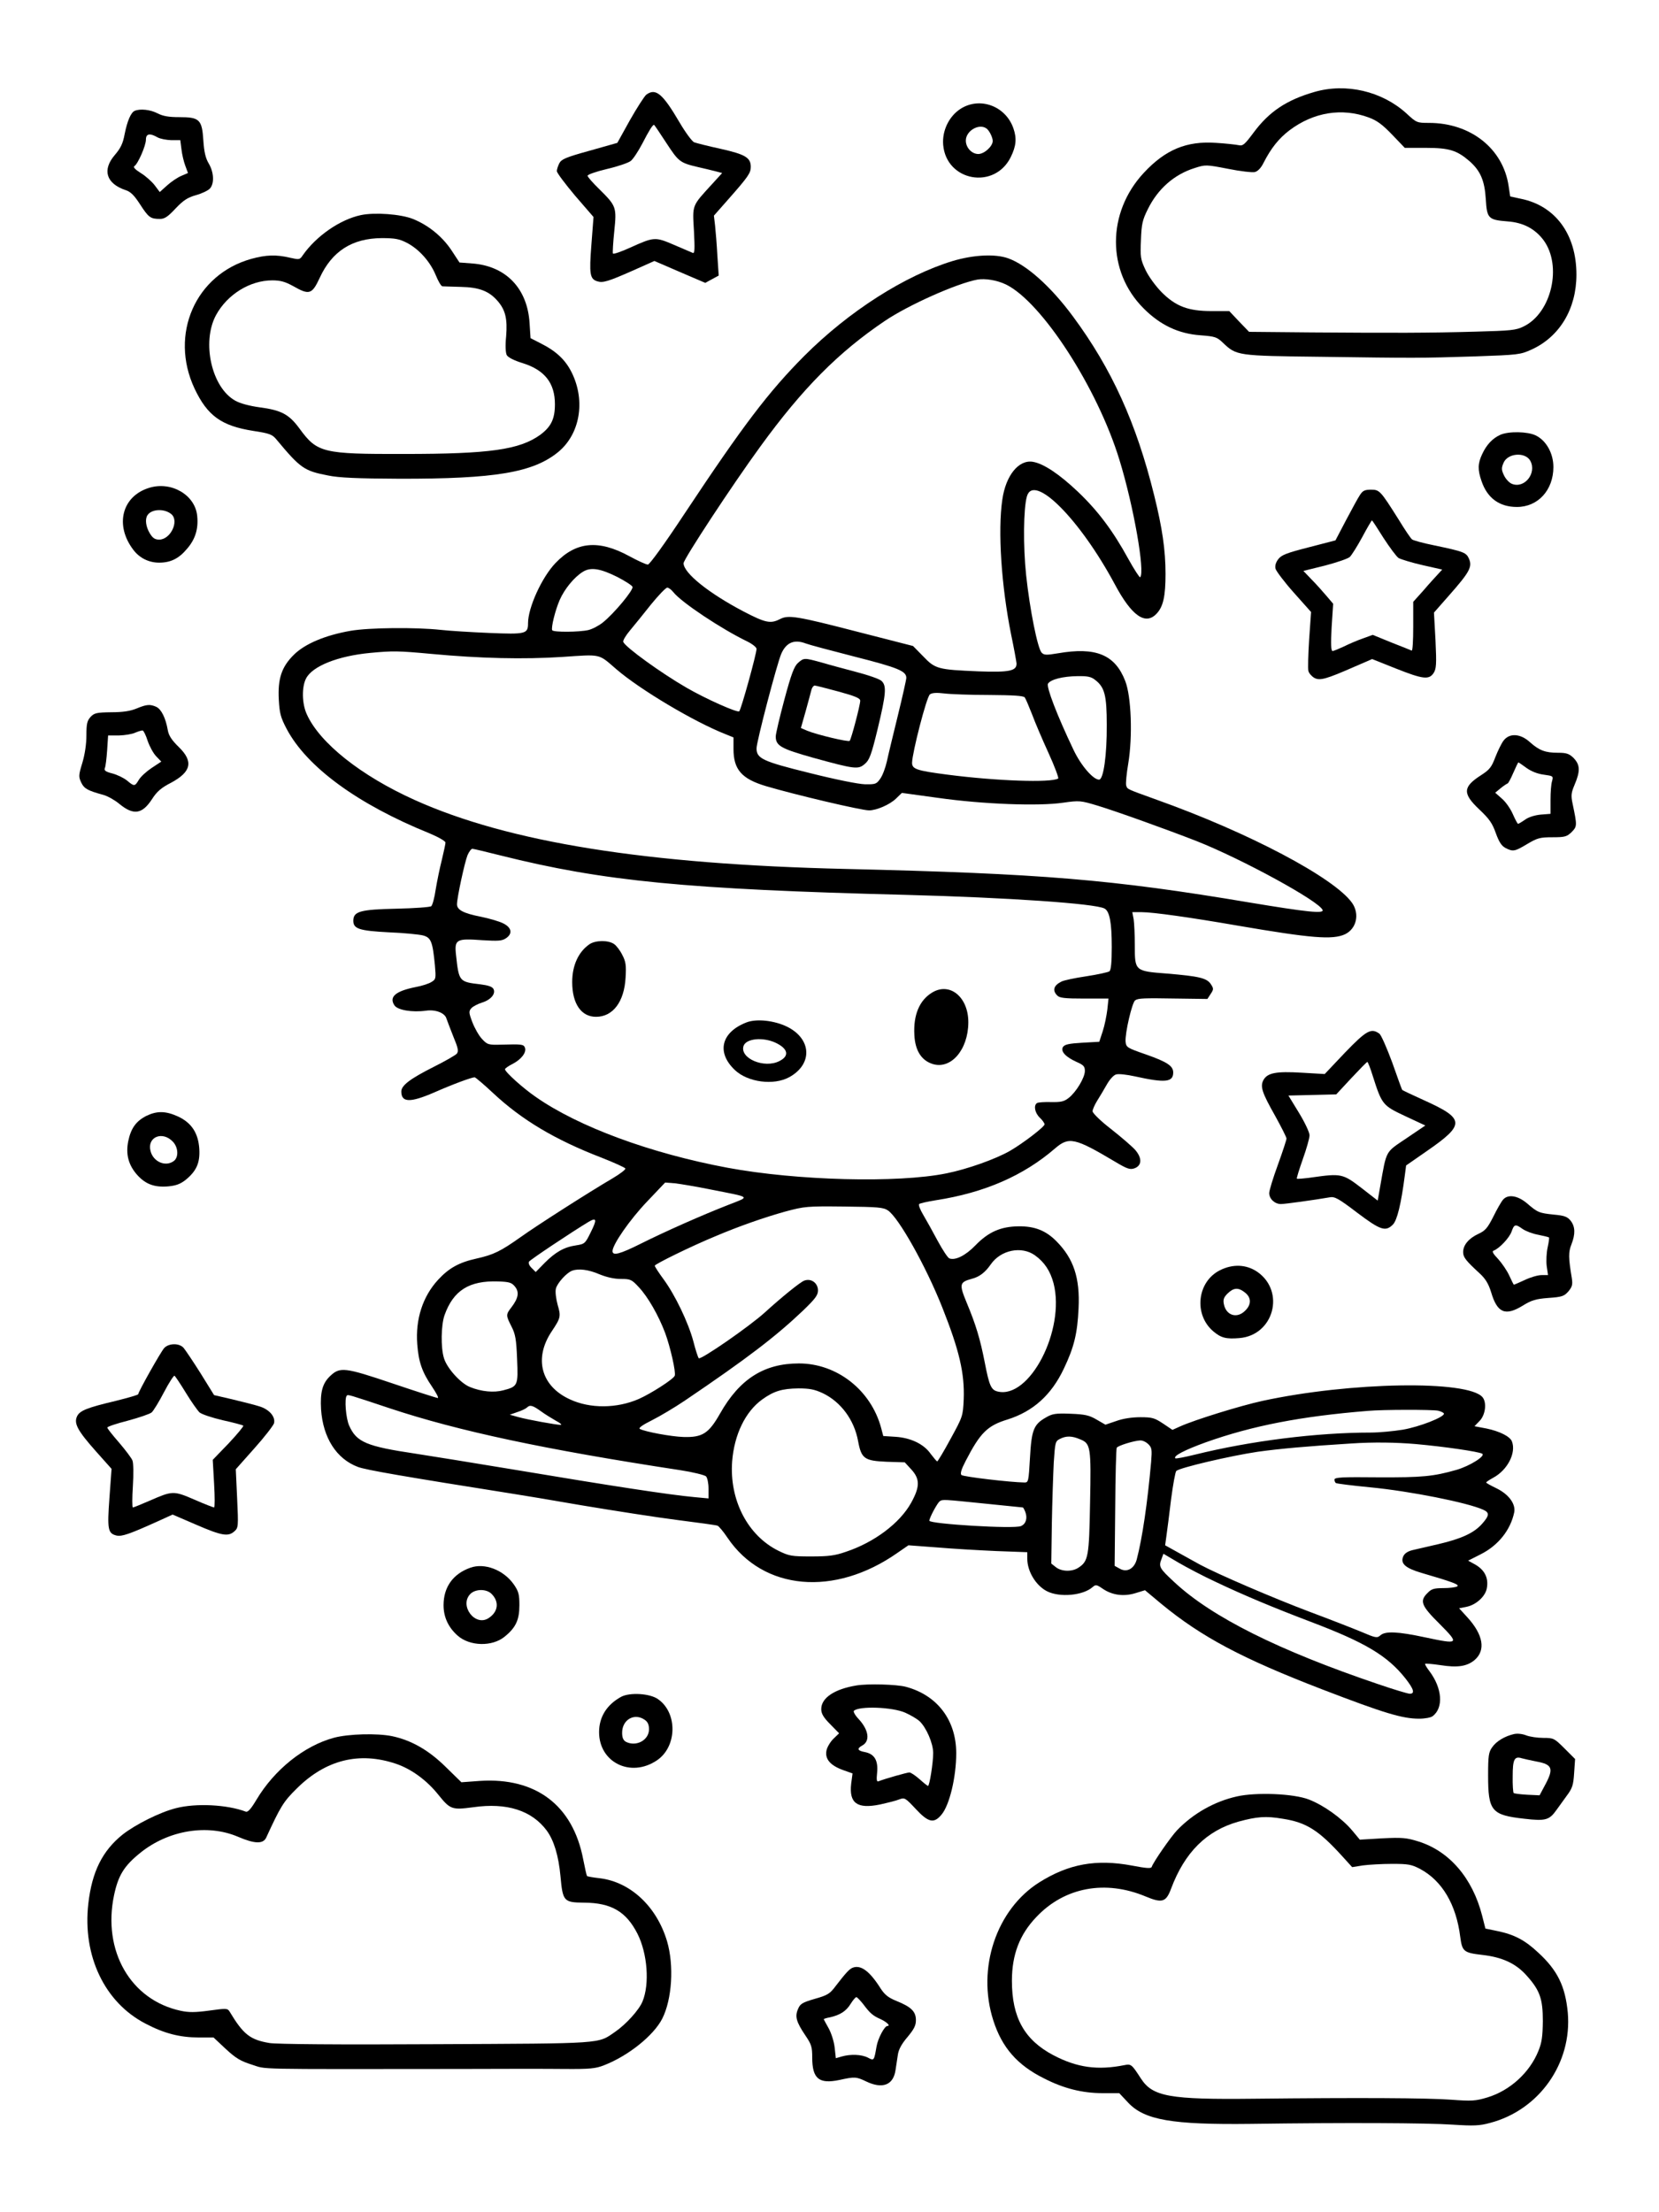 <?xml version="1.0" standalone="no"?>
<!DOCTYPE svg PUBLIC "-//W3C//DTD SVG 20010904//EN"
 "http://www.w3.org/TR/2001/REC-SVG-20010904/DTD/svg10.dtd">
<svg version="1.0" xmlns="http://www.w3.org/2000/svg"
 width="864pt" height="1152pt" viewBox="0 0 864 1152"
 preserveAspectRatio="xMidYMid meet">

<g transform="translate(0,1152) scale(0.1,-0.1)"
fill="#000000" stroke="none">
<path d="M6845 11041 c-145 -42 -235 -102 -316 -211 -47 -63 -56 -71 -78 -66
-15 3 -67 9 -117 12 -154 11 -265 -35 -378 -157 -192 -207 -192 -513 -1 -704
87 -88 183 -133 297 -141 77 -6 86 -9 118 -40 70 -66 73 -67 510 -72 494 -7
514 -7 800 2 229 8 237 9 297 36 146 67 233 212 233 390 0 210 -110 359 -290
395 l-55 12 -8 53 c-28 195 -197 330 -415 330 -63 0 -65 1 -118 50 -127 115
-314 159 -479 111z m284 -133 c43 -16 71 -37 122 -90 l65 -68 110 0 c122 0
162 -13 228 -70 56 -50 78 -100 84 -198 6 -100 13 -107 114 -115 81 -6 142
-38 187 -98 98 -134 41 -379 -104 -449 -40 -20 -67 -22 -248 -27 -245 -7 -431
-7 -857 -4 l-325 3 -52 54 -51 54 -91 0 c-123 0 -187 24 -262 99 -31 32 -67
81 -83 115 -26 55 -28 67 -24 156 3 84 8 105 36 161 52 106 138 181 244 214
56 18 59 18 173 -4 64 -13 127 -20 140 -17 16 4 33 22 46 49 39 76 79 126 134
168 126 95 274 119 414 67z"/>
<path d="M3366 11027 c-10 -8 -48 -67 -85 -132 l-66 -119 -145 -41 c-123 -34
-146 -44 -157 -65 -7 -14 -13 -32 -13 -41 0 -9 43 -66 95 -128 l96 -111 -11
-144 c-12 -154 -8 -179 31 -191 29 -9 56 -1 185 56 l112 50 132 -57 133 -57
35 19 35 19 -7 105 c-3 58 -9 128 -12 156 l-6 51 74 84 c105 119 118 138 118
170 0 48 -28 65 -157 94 -65 14 -127 30 -138 34 -11 5 -45 51 -75 102 -89 152
-125 182 -174 146z m104 -251 c64 -98 71 -104 165 -126 28 -6 67 -16 88 -21
l38 -10 -51 -56 c-108 -118 -104 -107 -96 -245 5 -96 4 -119 -6 -115 -7 3 -51
22 -98 42 -98 42 -103 42 -227 -14 -48 -22 -89 -36 -91 -31 -2 5 1 57 7 115
13 126 11 132 -78 220 -34 33 -61 64 -61 70 0 6 46 22 101 35 56 13 112 32
124 42 12 9 39 50 60 90 36 70 54 98 61 98 2 0 30 -42 64 -94z"/>
<path d="M5002 10953 c-60 -39 -96 -114 -90 -187 16 -190 267 -236 352 -64 28
57 32 97 14 149 -40 117 -175 167 -276 102z m134 -101 c15 -9 34 -47 34 -66 0
-28 -44 -68 -75 -68 -34 0 -65 33 -65 70 0 50 67 90 106 64z"/>
<path d="M702 10943 c-20 -8 -39 -52 -53 -122 -9 -49 -21 -73 -51 -108 -67
-78 -45 -149 56 -183 26 -8 45 -27 76 -75 44 -68 54 -75 103 -75 24 0 41 11
81 54 41 43 62 57 107 70 30 8 63 24 72 34 24 26 21 84 -5 129 -17 28 -25 60
-29 122 -7 109 -20 121 -126 121 -54 0 -84 5 -113 20 -37 19 -89 25 -118 13z
m118 -138 c14 -8 46 -14 72 -15 l47 0 6 -47 c3 -27 12 -65 20 -86 l14 -38 -35
-15 c-19 -8 -52 -30 -73 -49 l-39 -35 -27 36 c-15 19 -47 48 -72 63 -30 19
-41 31 -33 36 18 11 60 106 60 138 0 31 20 35 60 12z"/>
<path d="M1880 10400 c-109 -23 -233 -109 -303 -209 -16 -24 -18 -24 -67 -13
-72 17 -125 15 -201 -6 -291 -81 -428 -393 -296 -675 67 -142 140 -195 307
-221 84 -13 98 -18 120 -45 125 -150 144 -163 268 -187 57 -12 152 -16 372
-17 498 -1 696 32 827 139 113 93 143 264 72 411 -33 68 -81 114 -165 156
l-51 26 -5 78 c-11 181 -123 298 -299 311 l-66 5 -42 64 c-48 72 -121 131
-201 163 -63 25 -197 35 -270 20z m238 -144 c63 -32 122 -98 151 -168 13 -32
28 -58 35 -59 6 0 49 -2 96 -3 96 -2 148 -22 193 -75 40 -47 50 -93 43 -182
-5 -49 -3 -85 3 -98 7 -12 37 -28 83 -42 115 -36 168 -104 168 -214 0 -77 -20
-117 -76 -159 -108 -78 -264 -100 -709 -100 -424 -1 -453 6 -545 132 -55 75
-95 96 -209 111 -51 7 -100 20 -125 34 -124 68 -177 305 -101 446 59 108 177
181 293 181 43 0 67 -7 109 -30 84 -48 98 -43 138 43 64 139 169 206 323 207
68 0 91 -4 130 -24z"/>
<path d="M4962 10161 c-250 -76 -541 -262 -773 -494 -186 -187 -319 -362 -622
-819 -107 -162 -184 -268 -193 -268 -9 0 -53 20 -97 44 -160 87 -277 76 -384
-36 -71 -74 -143 -232 -143 -313 0 -56 -11 -59 -203 -51 -95 4 -208 11 -252
16 -129 14 -372 12 -470 -5 -131 -23 -236 -67 -294 -124 -64 -63 -85 -124 -79
-235 4 -70 9 -91 41 -152 105 -198 369 -392 745 -544 47 -20 82 -40 82 -48 0
-7 -9 -48 -19 -90 -11 -43 -25 -112 -32 -154 -6 -43 -17 -82 -23 -87 -6 -5
-88 -11 -182 -13 -188 -4 -224 -14 -224 -63 0 -42 32 -52 185 -60 77 -3 157
-11 177 -16 43 -11 51 -32 63 -156 6 -68 5 -73 -17 -86 -13 -9 -50 -21 -83
-27 -105 -21 -140 -51 -111 -95 16 -25 92 -38 165 -28 50 7 98 -12 106 -41 4
-11 20 -54 36 -94 25 -60 28 -76 18 -89 -7 -8 -61 -39 -119 -68 -123 -62 -170
-97 -170 -129 0 -58 46 -59 171 -5 95 42 195 79 211 79 4 0 48 -37 97 -83 149
-139 321 -242 565 -336 66 -26 121 -51 123 -56 1 -6 -28 -28 -65 -50 -131 -77
-398 -248 -479 -306 -106 -75 -142 -93 -232 -113 -90 -20 -143 -49 -200 -111
-79 -86 -118 -204 -108 -335 7 -92 25 -145 77 -221 22 -33 36 -59 30 -59 -6 0
-112 34 -236 76 -249 84 -274 87 -325 38 -40 -38 -52 -84 -47 -173 10 -148 80
-258 192 -300 43 -16 234 -49 821 -142 28 -4 183 -30 345 -58 162 -27 385 -62
495 -76 110 -14 205 -27 212 -30 6 -2 30 -30 52 -63 186 -275 557 -308 884
-79 l58 40 147 -11 c81 -7 220 -15 310 -19 l162 -6 0 -34 c0 -65 44 -139 102
-169 66 -34 189 -23 239 22 15 13 20 13 53 -10 49 -33 109 -41 170 -22 l49 15
85 -71 c210 -173 422 -285 837 -445 325 -125 419 -153 506 -153 30 0 61 6 70
13 58 44 50 146 -17 235 -14 18 -24 35 -22 38 3 2 38 -1 79 -7 89 -14 138 -7
178 26 60 51 46 133 -39 225 l-41 45 40 8 c48 10 96 53 104 95 11 56 -12 100
-68 129 l-29 16 65 33 c92 46 156 127 175 219 8 44 -29 94 -93 125 -29 14 -53
27 -53 30 0 3 17 14 37 25 74 40 120 129 97 189 -10 26 -65 53 -132 67 l-63
12 27 28 c30 31 38 95 15 123 -75 90 -689 80 -1146 -19 -115 -25 -354 -99
-429 -133 l-40 -18 -49 33 c-44 29 -56 33 -118 33 -43 0 -91 -7 -126 -20 l-56
-19 -45 26 c-39 23 -60 28 -137 31 -79 3 -95 0 -129 -20 -63 -36 -74 -65 -82
-210 -7 -121 -8 -128 -28 -128 -75 1 -320 30 -329 39 -7 7 -1 29 22 73 76 147
113 184 218 216 133 42 228 127 293 264 54 113 71 184 77 314 8 160 -26 260
-115 350 -55 56 -114 79 -197 78 -93 -1 -157 -29 -225 -99 -51 -53 -105 -80
-136 -68 -8 3 -35 44 -61 92 -25 47 -59 108 -75 135 -16 27 -26 52 -21 56 4 4
44 13 88 20 252 39 456 128 620 270 72 62 103 55 313 -70 62 -37 77 -42 100
-34 39 14 41 53 4 96 -16 18 -73 67 -125 108 -56 43 -96 83 -97 93 0 9 11 34
24 55 13 20 35 58 50 84 16 28 36 50 49 53 13 4 56 -1 97 -10 158 -35 200 -31
200 20 0 34 -31 55 -142 94 -98 34 -103 37 -106 66 -4 43 34 206 50 216 17 11
41 12 225 9 l151 -2 17 26 c16 24 16 28 1 51 -21 32 -61 41 -226 55 -171 13
-170 13 -170 149 0 53 -3 113 -6 134 l-7 37 49 0 c59 0 257 -28 499 -70 385
-66 495 -75 560 -45 60 29 77 106 36 164 -94 131 -537 365 -1016 536 -160 58
-153 54 -160 75 -3 10 2 62 11 115 23 139 16 348 -16 429 -53 137 -153 178
-350 144 -60 -10 -72 -10 -85 3 -21 21 -62 225 -81 404 -16 151 -14 347 4 410
35 123 275 -117 458 -458 88 -165 160 -215 218 -152 34 36 46 91 46 206 0 124
-17 240 -59 409 -93 377 -221 659 -423 932 -115 156 -242 269 -338 303 -68 24
-180 18 -288 -14z m276 -122 c187 -90 478 -540 592 -914 74 -240 134 -584 108
-611 -3 -3 -31 40 -62 96 -80 146 -158 250 -262 349 -97 92 -178 146 -234 156
-74 13 -142 -70 -160 -197 -24 -162 -5 -450 46 -703 15 -71 27 -139 28 -149 2
-40 -37 -48 -199 -42 -210 9 -224 12 -287 78 l-53 54 -285 73 c-321 83 -364
90 -408 67 -49 -25 -75 -20 -190 40 -181 95 -312 200 -312 251 0 21 254 408
400 608 220 303 407 491 647 653 124 84 376 196 483 216 41 7 102 -3 148 -25z
m-2022 -1524 c40 -21 75 -43 78 -51 6 -16 -96 -139 -155 -186 -20 -16 -54 -34
-75 -39 -48 -11 -181 -12 -188 -1 -7 12 15 103 39 158 25 57 75 118 120 146
41 26 91 18 181 -27z m291 -79 c42 -53 251 -192 386 -257 26 -13 47 -30 47
-38 0 -26 -80 -315 -90 -325 -9 -9 -175 65 -275 123 -133 77 -317 210 -329
238 -3 7 13 34 35 60 22 26 71 87 110 136 39 48 77 87 84 87 7 0 22 -11 32
-24z m690 -267 c15 -6 131 -37 256 -69 225 -57 267 -75 267 -110 0 -9 -20 -98
-44 -196 -24 -98 -50 -205 -57 -238 -7 -32 -22 -73 -34 -90 -20 -29 -25 -31
-81 -30 -35 1 -154 25 -289 59 -243 60 -275 75 -275 128 0 35 107 443 129 493
26 59 68 76 128 53z m-1952 -54 c257 -24 483 -29 683 -16 206 14 187 18 282
-64 123 -106 405 -274 568 -338 l42 -17 0 -60 c0 -107 42 -156 170 -194 152
-45 496 -126 536 -126 39 0 108 30 140 61 l31 30 189 -26 c233 -33 524 -44
651 -25 85 12 91 11 178 -15 102 -31 363 -125 517 -185 238 -94 642 -315 656
-359 7 -20 -84 -10 -379 39 -720 121 -1086 151 -2104 175 -1039 24 -1757 139
-2245 359 -280 126 -495 297 -562 446 -26 56 -27 143 -4 187 33 64 165 117
334 133 117 11 144 11 317 -5z m3459 -136 c49 -38 60 -80 60 -234 1 -156 -17
-285 -40 -285 -31 0 -95 74 -134 157 -85 178 -142 327 -132 343 14 22 77 38
153 39 53 1 72 -3 93 -20z m-553 -78 c129 -1 179 -4 186 -13 5 -7 22 -47 38
-88 15 -41 54 -132 86 -202 32 -70 54 -130 50 -132 -37 -23 -322 -13 -576 20
-162 21 -185 29 -185 62 1 53 76 345 93 356 10 8 34 10 74 5 32 -4 137 -8 234
-8z m-2543 -836 c535 -134 967 -176 2112 -205 526 -14 983 -45 1032 -71 27
-14 38 -74 38 -200 0 -81 -4 -120 -12 -127 -7 -5 -62 -17 -121 -26 -60 -9
-118 -21 -130 -28 -40 -20 -47 -46 -21 -72 12 -13 40 -16 141 -16 l126 0 -6
-57 c-4 -32 -14 -83 -24 -113 l-18 -55 -89 -5 c-69 -4 -91 -9 -100 -22 -14
-22 13 -52 71 -78 36 -16 43 -23 43 -47 0 -35 -46 -111 -85 -141 -23 -18 -40
-22 -90 -21 -34 1 -67 -1 -74 -5 -19 -12 -12 -51 14 -76 14 -13 25 -29 25 -35
0 -13 -114 -100 -180 -138 -75 -43 -221 -95 -330 -117 -254 -52 -781 -38
-1141 29 -401 75 -776 213 -999 369 -67 46 -160 130 -160 144 0 4 18 17 40 28
45 23 73 60 64 84 -7 18 -16 19 -122 16 -69 -2 -74 0 -102 30 -16 17 -38 56
-50 87 -19 50 -19 57 -5 73 8 9 33 22 55 29 46 14 73 46 60 71 -6 12 -28 19
-67 24 -112 13 -113 14 -128 153 -9 81 1 87 136 77 84 -5 103 -4 124 10 36 24
30 56 -15 78 -20 10 -71 25 -115 34 -92 18 -125 36 -125 65 0 34 40 219 55
256 8 18 19 33 25 33 6 0 72 -16 148 -35z m1092 -1739 c217 -43 208 -35 94
-80 -136 -53 -328 -138 -456 -202 -110 -55 -148 -65 -148 -39 0 34 91 165 180
258 l94 99 51 -4 c27 -3 111 -17 185 -32z m924 -109 c56 -37 199 -292 284
-507 88 -222 116 -341 111 -476 -4 -88 -5 -91 -68 -206 -35 -65 -67 -118 -70
-118 -3 0 -18 18 -34 39 -35 51 -104 84 -184 89 l-63 4 -11 42 c-53 197 -230
336 -428 336 -182 0 -309 -81 -411 -261 -59 -104 -92 -125 -191 -122 -63 2
-199 27 -227 42 -8 5 15 21 63 45 42 21 119 67 171 102 328 222 475 335 617
470 62 60 77 79 77 104 0 39 -36 65 -72 51 -21 -8 -115 -84 -203 -164 -81 -74
-336 -250 -346 -240 -4 5 -17 44 -28 88 -27 100 -95 241 -155 323 -25 34 -46
66 -46 71 0 8 189 101 315 153 122 52 257 99 365 129 101 27 112 28 305 26
175 -2 205 -4 229 -20z m-1546 -111 c-30 -62 -33 -64 -77 -71 -63 -9 -108 -35
-164 -91 l-47 -48 -21 21 c-13 12 -18 26 -14 33 6 10 225 156 310 207 42 25
45 13 13 -51z m2312 -123 c50 -36 80 -82 97 -146 62 -242 -125 -605 -292 -563
-33 8 -43 30 -66 149 -24 123 -46 197 -94 312 -41 99 -38 108 27 126 39 10 69
33 98 75 52 75 160 97 230 47z m-2270 -98 c39 -16 78 -25 113 -25 51 0 57 -3
94 -43 48 -51 103 -148 137 -238 27 -73 57 -205 50 -223 -7 -18 -122 -92 -187
-121 -115 -50 -254 -51 -359 -2 -151 69 -189 214 -94 355 46 69 48 77 30 138
-8 30 -13 67 -9 83 6 28 56 84 85 94 33 12 84 6 140 -18z m-438 -65 c23 -28
18 -60 -18 -107 -30 -39 -30 -42 0 -101 20 -39 25 -66 29 -169 6 -139 4 -143
-72 -163 -49 -13 -114 -7 -173 17 -49 19 -121 99 -136 151 -17 55 -15 171 3
223 46 129 128 181 279 176 59 -2 71 -6 88 -27z m1603 -555 c94 -45 164 -139
184 -250 17 -91 33 -102 148 -107 l95 -3 34 -37 c46 -50 45 -91 -1 -174 -59
-106 -192 -206 -340 -255 -57 -20 -91 -24 -180 -24 -101 0 -115 2 -170 29
-161 79 -257 265 -242 466 11 140 69 259 156 322 61 44 104 57 189 58 58 0 84
-5 127 -25z m-2254 -79 c356 -118 804 -214 1513 -322 65 -10 125 -25 133 -32
7 -8 13 -35 13 -64 l0 -51 -75 7 c-129 12 -418 56 -950 145 -198 33 -423 69
-500 81 -256 38 -308 60 -346 145 -18 38 -26 144 -13 157 6 7 6 7 225 -66z
m786 -15 c22 -16 58 -38 79 -50 21 -11 32 -20 24 -21 -22 0 -172 27 -222 41
l-43 12 40 14 c22 7 44 18 49 23 16 16 30 12 73 -19z m4672 3 c17 -4 31 -11
31 -16 0 -18 -127 -68 -214 -83 -49 -8 -124 -15 -167 -15 -281 0 -625 -43
-916 -115 -53 -13 -99 -22 -102 -19 -12 12 48 43 158 83 244 87 498 136 846
164 78 7 333 7 364 1z m-1864 -149 c55 -22 58 -39 52 -331 -5 -281 -9 -304
-61 -338 -34 -22 -88 -20 -117 3 l-24 19 3 209 c2 114 7 257 10 318 7 104 8
110 32 122 33 17 63 16 105 -2z m356 -26 c18 -18 19 -28 14 -92 -19 -214 -46
-398 -75 -508 -13 -48 -51 -69 -88 -48 l-27 15 3 303 c1 167 5 308 8 312 6 11
91 37 122 38 12 1 31 -8 43 -20z m1394 1 c145 -13 325 -39 344 -50 20 -11 -64
-64 -133 -84 -122 -35 -181 -40 -408 -39 -191 2 -228 0 -228 -12 0 -7 3 -16 8
-18 4 -3 84 -13 177 -22 209 -20 509 -80 590 -117 33 -15 32 -30 -7 -74 -42
-47 -107 -77 -227 -105 -53 -12 -113 -26 -134 -31 -25 -6 -42 -17 -49 -33 -16
-37 11 -61 96 -86 161 -47 199 -61 185 -70 -8 -5 -40 -9 -72 -9 -48 0 -62 -4
-82 -25 -43 -42 -34 -66 63 -162 104 -105 101 -107 -78 -69 -140 30 -206 33
-231 10 -17 -15 -24 -14 -101 19 -46 19 -164 65 -263 102 -189 71 -482 197
-575 247 -30 17 -84 46 -119 66 l-63 35 7 51 c4 28 15 113 24 189 10 76 22
142 27 147 17 17 283 79 424 100 115 16 260 29 485 43 117 8 237 6 340 -3z
m-2245 -310 c107 -11 196 -20 197 -20 2 0 8 -11 13 -24 12 -32 3 -62 -23 -73
-35 -16 -477 11 -477 28 0 15 42 93 54 101 15 11 19 10 236 -12z m1200 -407
c149 -71 308 -137 495 -208 285 -108 401 -177 495 -296 43 -55 50 -79 22 -79
-10 0 -83 22 -162 49 -520 176 -869 350 -1064 532 -79 73 -83 81 -66 123 l9
25 78 -46 c43 -25 130 -71 193 -100z"/>
<path d="M4156 8068 c-20 -18 -35 -57 -71 -191 -25 -93 -45 -179 -45 -192 0
-49 28 -64 195 -111 218 -60 235 -62 269 -32 24 20 34 47 67 183 44 183 47
224 20 249 -10 10 -68 30 -129 46 -60 16 -143 38 -183 50 -91 25 -92 25 -123
-2z m210 -149 c88 -24 114 -35 114 -48 0 -23 -47 -201 -55 -209 -7 -7 -171 32
-222 53 l-32 14 25 88 c13 48 27 98 30 111 3 12 11 22 17 22 5 0 61 -14 123
-31z"/>
<path d="M3070 6603 c-58 -40 -90 -111 -90 -197 0 -113 47 -181 124 -181 88 0
147 78 154 204 4 64 1 84 -17 118 -11 23 -31 49 -43 57 -30 21 -97 20 -128 -1z"/>
<path d="M4854 6351 c-66 -40 -98 -117 -92 -221 4 -80 36 -131 93 -150 96 -32
187 72 188 215 1 132 -96 213 -189 156z"/>
<path d="M3888 6196 c-132 -51 -158 -156 -61 -248 67 -64 203 -82 284 -37 123
68 116 200 -13 263 -66 32 -158 42 -210 22z m149 -105 c67 -31 76 -69 23 -96
-80 -42 -211 15 -187 80 15 37 99 45 164 16z"/>
<path d="M7814 9256 c-40 -18 -72 -51 -95 -101 -23 -49 -24 -81 -3 -141 30
-88 93 -134 184 -134 110 0 190 88 190 208 0 72 -38 139 -93 165 -42 20 -139
22 -183 3z m156 -136 c34 -64 -30 -145 -95 -120 -14 5 -33 25 -42 44 -14 29
-14 39 -3 65 21 52 114 59 140 11z"/>
<path d="M778 8980 c-143 -43 -182 -195 -83 -324 32 -42 80 -66 134 -66 59 0
102 21 144 71 44 50 61 105 54 172 -10 109 -134 182 -249 147z m115 -138 c41
-36 -5 -132 -64 -132 -22 0 -34 8 -49 33 -20 33 -26 73 -12 94 21 33 89 36
125 5z"/>
<path d="M7083 8943 c-10 -14 -42 -74 -73 -132 l-55 -105 -139 -36 c-117 -30
-142 -40 -159 -62 -13 -17 -18 -35 -14 -50 4 -13 46 -69 95 -124 l90 -101 -10
-142 c-5 -79 -7 -153 -4 -165 3 -12 17 -28 31 -36 29 -16 63 -6 211 59 l90 39
123 -49 c141 -56 173 -60 197 -24 14 22 16 44 10 170 l-8 145 80 91 c105 119
120 147 103 188 -15 34 -24 38 -186 72 -55 11 -105 25 -111 30 -7 5 -38 51
-69 102 -96 152 -100 157 -145 157 -32 0 -43 -5 -57 -27z m122 -224 c32 -49
67 -97 79 -105 13 -7 68 -24 125 -37 l102 -23 -23 -25 c-13 -14 -47 -51 -75
-84 l-53 -59 0 -129 c0 -71 -3 -127 -8 -125 -4 2 -51 21 -105 42 l-98 40 -52
-19 c-29 -10 -73 -29 -99 -42 -26 -12 -52 -23 -58 -23 -8 0 -10 35 -5 123 l8
123 -34 40 c-18 21 -52 60 -77 85 l-44 46 113 28 c61 16 120 36 129 45 10 10
39 56 65 104 25 47 48 86 50 86 2 0 29 -41 60 -91z"/>
<path d="M710 7830 c-32 -13 -70 -19 -131 -19 -76 -1 -88 -4 -107 -24 -18 -20
-22 -35 -22 -96 0 -46 -8 -99 -21 -143 -20 -65 -20 -73 -6 -103 15 -32 34 -42
114 -64 23 -6 60 -27 83 -46 75 -62 120 -56 172 24 25 39 48 59 99 85 106 57
117 111 40 186 -36 35 -52 59 -57 87 -11 64 -34 110 -60 122 -33 15 -51 13
-104 -9z m59 -168 c10 -29 30 -66 45 -81 l26 -27 -50 -33 c-27 -18 -57 -45
-67 -62 -21 -35 -24 -35 -61 -4 -16 13 -50 30 -76 37 -36 9 -45 16 -40 28 4 8
9 50 12 93 l5 77 56 0 c31 1 70 7 86 15 17 7 34 12 38 11 5 -1 17 -25 26 -54z"/>
<path d="M7831 7664 c-11 -14 -30 -53 -43 -86 -20 -53 -30 -66 -75 -95 -95
-61 -97 -95 -9 -178 52 -49 68 -72 86 -123 17 -47 30 -67 51 -78 39 -20 48
-18 113 21 52 31 66 35 131 35 65 0 75 3 100 27 29 30 29 33 5 148 -9 42 -7
57 9 95 32 75 31 107 -5 144 -22 21 -36 26 -80 26 -66 0 -98 12 -146 55 -49
45 -106 49 -137 9z m119 -143 c25 -18 58 -31 90 -35 49 -7 50 -7 43 -34 -5
-15 -8 -59 -8 -98 l0 -72 -51 -4 c-31 -3 -63 -13 -81 -26 -17 -12 -34 -22 -37
-22 -3 0 -15 23 -27 50 -12 28 -37 64 -57 81 l-35 31 29 24 c16 13 32 23 35
24 4 0 17 25 30 55 13 30 25 55 27 55 1 0 20 -13 42 -29z"/>
<path d="M7005 6039 l-106 -112 -120 7 c-134 8 -178 -1 -199 -38 -18 -34 -8
-65 61 -187 32 -58 59 -111 59 -118 0 -7 -20 -68 -45 -137 -25 -68 -45 -134
-45 -147 0 -30 29 -57 61 -57 21 0 173 21 254 35 26 5 46 -6 143 -80 122 -92
148 -100 186 -62 22 22 43 107 62 255 l7 53 108 75 c201 139 199 168 -16 265
-60 27 -110 51 -112 53 -2 1 -25 65 -52 142 -28 76 -58 144 -67 151 -43 31
-67 18 -179 -98z m144 -121 c48 -151 52 -155 169 -210 l105 -49 -99 -67 c-111
-75 -102 -58 -136 -250 l-13 -74 -85 66 c-96 74 -106 76 -255 55 -42 -6 -79
-9 -81 -7 -2 3 12 48 31 102 19 53 35 109 35 124 0 15 -24 66 -55 117 l-55 90
124 3 125 3 78 84 c43 46 80 84 84 85 3 0 16 -33 28 -72z"/>
<path d="M762 5709 c-53 -27 -80 -64 -94 -131 -14 -69 1 -126 48 -178 43 -47
89 -64 160 -58 41 4 63 12 91 34 56 46 75 88 71 160 -5 83 -40 137 -111 170
-64 29 -109 30 -165 3z m139 -135 c28 -30 30 -81 4 -100 -43 -32 -107 -4 -121
52 -19 73 62 107 117 48z"/>
<path d="M7828 5273 c-9 -10 -32 -50 -51 -89 -30 -59 -42 -73 -77 -89 -50 -23
-80 -58 -80 -95 0 -27 13 -44 87 -112 30 -28 45 -53 59 -98 32 -108 74 -125
166 -68 44 27 66 34 132 39 71 5 82 9 104 34 20 24 23 35 18 69 -18 107 -18
136 -2 176 21 54 20 92 -4 123 -17 21 -32 27 -88 32 -77 8 -84 11 -141 60 -48
40 -98 47 -123 18z m102 -153 c16 -11 52 -25 81 -30 29 -6 54 -12 56 -14 2 -2
-1 -25 -7 -52 -6 -27 -8 -70 -5 -96 l7 -48 -34 0 c-18 0 -57 -11 -86 -25 -30
-14 -56 -25 -58 -25 -1 0 -12 21 -24 48 -12 26 -38 64 -58 86 -26 27 -33 40
-24 43 30 11 82 66 94 99 14 40 20 41 58 14z"/>
<path d="M6353 4905 c-119 -60 -137 -231 -34 -318 40 -34 67 -41 136 -35 179
15 240 243 93 345 -57 39 -128 42 -195 8z m131 -116 c33 -26 34 -62 1 -94 -42
-43 -99 -26 -111 33 -5 24 -1 36 19 56 32 31 56 33 91 5z"/>
<path d="M855 4500 c-18 -20 -135 -228 -135 -240 0 -4 -53 -19 -117 -35 -152
-36 -188 -51 -202 -81 -17 -37 4 -75 98 -181 l82 -92 -11 -151 c-12 -164 -8
-185 36 -196 27 -7 68 7 216 74 l77 35 123 -53 c134 -58 167 -63 199 -34 20
18 21 24 14 171 l-7 152 96 108 c53 59 99 119 103 131 9 35 -26 74 -78 89 -24
8 -87 23 -139 36 l-95 22 -70 113 c-39 62 -79 121 -88 132 -22 27 -78 26 -102
0z m113 -233 c28 -46 60 -91 71 -102 12 -10 66 -28 122 -41 55 -12 103 -25
106 -28 3 -3 -31 -44 -76 -92 l-83 -86 7 -124 c4 -68 4 -124 0 -124 -4 0 -51
18 -103 41 -109 47 -114 46 -233 -6 -44 -19 -83 -35 -87 -35 -4 0 -4 50 0 111
4 61 3 121 -2 133 -4 12 -36 54 -70 94 -34 39 -62 74 -61 78 0 5 48 21 107 36
59 16 115 35 124 43 9 8 38 55 64 105 26 50 51 88 55 86 4 -3 31 -43 59 -89z"/>
<path d="M2449 3356 c-90 -32 -139 -101 -139 -195 0 -62 25 -116 74 -159 63
-55 179 -58 244 -5 58 47 77 87 77 164 0 56 -4 72 -29 108 -53 76 -153 114
-227 87z m111 -136 c41 -41 35 -93 -15 -126 -71 -47 -155 66 -95 126 26 26 83
27 110 0z"/>
<path d="M4460 2743 c-115 -19 -183 -65 -183 -123 0 -23 11 -43 46 -78 l47
-48 -30 -29 c-16 -16 -33 -44 -36 -62 -8 -44 21 -77 88 -101 l48 -17 -7 -53
c-12 -102 31 -133 149 -109 40 9 86 20 102 27 27 10 31 8 85 -50 66 -71 95
-77 134 -30 42 49 77 196 77 320 0 172 -98 302 -262 346 -49 13 -199 17 -258
7z m255 -142 c27 -12 61 -32 74 -44 35 -33 71 -115 71 -166 0 -50 -19 -171
-27 -171 -3 0 -23 16 -44 35 -22 19 -45 35 -53 35 -12 0 -125 -32 -161 -46 -9
-4 -11 8 -7 45 6 64 -14 97 -63 107 -39 7 -44 18 -15 34 43 23 35 81 -19 139
-18 19 -28 38 -24 42 27 26 201 20 268 -10z"/>
<path d="M3235 2684 c-75 -41 -115 -105 -115 -184 0 -158 165 -239 301 -147
105 70 109 246 7 318 -42 31 -148 37 -193 13z m123 -120 c15 -10 22 -25 22
-49 0 -57 -67 -93 -121 -65 -13 8 -19 21 -19 47 0 68 64 105 118 67z"/>
<path d="M7885 2490 c-48 -11 -92 -37 -114 -69 -18 -25 -21 -44 -21 -145 0
-187 17 -208 189 -227 111 -13 130 -7 168 47 10 14 33 46 52 72 30 40 35 56
39 119 l5 73 -55 55 c-53 53 -57 55 -110 55 -31 0 -71 6 -89 13 -20 8 -46 11
-64 7z m117 -143 c82 -15 90 -36 48 -116 l-32 -60 -64 3 c-36 2 -67 6 -71 9
-3 4 -6 43 -5 88 0 87 9 105 47 93 11 -3 46 -11 77 -17z"/>
<path d="M1740 2471 c-156 -42 -311 -166 -405 -324 -28 -47 -44 -65 -55 -61
-98 37 -260 45 -364 18 -83 -21 -209 -84 -277 -137 -106 -85 -160 -194 -179
-360 -31 -272 85 -515 298 -625 97 -51 179 -72 277 -72 l77 0 64 -60 c53 -49
77 -63 137 -82 80 -25 -18 -23 1082 -22 215 1 460 1 545 0 132 -1 162 2 205
19 127 49 259 155 304 243 51 101 62 277 25 403 -54 181 -190 308 -349 328
-36 4 -66 9 -68 12 -2 2 -11 42 -20 88 -54 280 -246 426 -538 407 l-96 -7 -82
80 c-88 87 -179 139 -279 160 -78 16 -226 12 -302 -8z m323 -136 c79 -27 159
-85 219 -160 63 -78 71 -81 183 -66 175 25 304 -17 382 -121 38 -52 62 -131
72 -239 12 -131 17 -136 124 -137 140 -1 218 -46 277 -162 52 -103 64 -262 26
-353 -18 -44 -86 -119 -143 -158 -91 -63 -52 -60 -933 -64 -516 -3 -827 0
-866 6 -102 17 -137 45 -209 165 -10 16 -18 16 -105 4 -74 -10 -107 -10 -149
-1 -261 56 -408 312 -347 602 22 104 53 153 136 220 147 119 351 152 510 84
86 -37 130 -38 146 -5 75 163 90 188 159 256 151 150 326 194 518 129z"/>
<path d="M6441 2165 c-116 -26 -226 -88 -310 -175 -32 -33 -125 -167 -133
-192 -3 -9 -29 -7 -102 7 -187 35 -330 9 -483 -87 -224 -141 -327 -448 -240
-719 45 -141 125 -233 264 -302 103 -53 201 -77 305 -77 l87 0 46 -49 c85 -91
228 -116 640 -111 491 7 920 5 1050 -4 110 -7 140 -6 195 9 256 67 428 311
405 574 -13 137 -53 220 -153 312 -70 66 -126 95 -213 113 l-63 13 -17 67
c-50 196 -171 337 -333 387 -61 19 -83 21 -187 16 l-117 -7 -40 48 c-54 64
-148 131 -225 161 -79 31 -275 39 -376 16z m239 -116 c124 -19 188 -60 313
-198 l49 -54 56 9 c31 4 100 8 152 8 84 0 101 -3 145 -26 115 -61 189 -185
210 -355 10 -75 18 -82 114 -93 106 -12 176 -45 232 -108 69 -77 84 -121 84
-237 -1 -79 -5 -111 -23 -155 -45 -112 -147 -206 -265 -242 -63 -19 -81 -20
-191 -12 -123 9 -473 11 -1026 5 -439 -5 -527 11 -588 105 -48 74 -51 77 -86
70 -140 -28 -246 -13 -369 51 -152 80 -217 197 -217 388 0 136 40 241 127 332
147 156 360 195 570 107 86 -36 106 -29 132 41 71 189 184 302 351 349 96 26
142 30 230 15z"/>
<path d="M4440 1273 c-17 -7 -36 -28 -87 -94 -31 -42 -43 -49 -110 -68 -65
-19 -76 -26 -87 -53 -17 -39 -9 -67 38 -137 32 -47 36 -60 36 -115 0 -111 35
-140 143 -117 78 17 86 17 138 -8 85 -41 142 -19 153 60 3 22 9 57 12 79 4 28
20 57 50 92 34 41 44 60 44 88 0 45 -24 69 -101 100 -42 17 -61 32 -82 64 -58
92 -104 126 -147 109z m56 -190 c35 -47 50 -60 91 -78 32 -15 52 -35 35 -35
-16 0 -50 -66 -57 -107 -13 -75 -13 -75 -45 -58 -33 17 -90 19 -136 6 l-31 -9
-6 54 c-3 31 -17 75 -31 101 -14 25 -26 47 -26 48 0 2 15 7 33 10 52 12 84 32
107 70 12 19 25 35 30 35 4 0 20 -17 36 -37z"/>
</g>
</svg>
